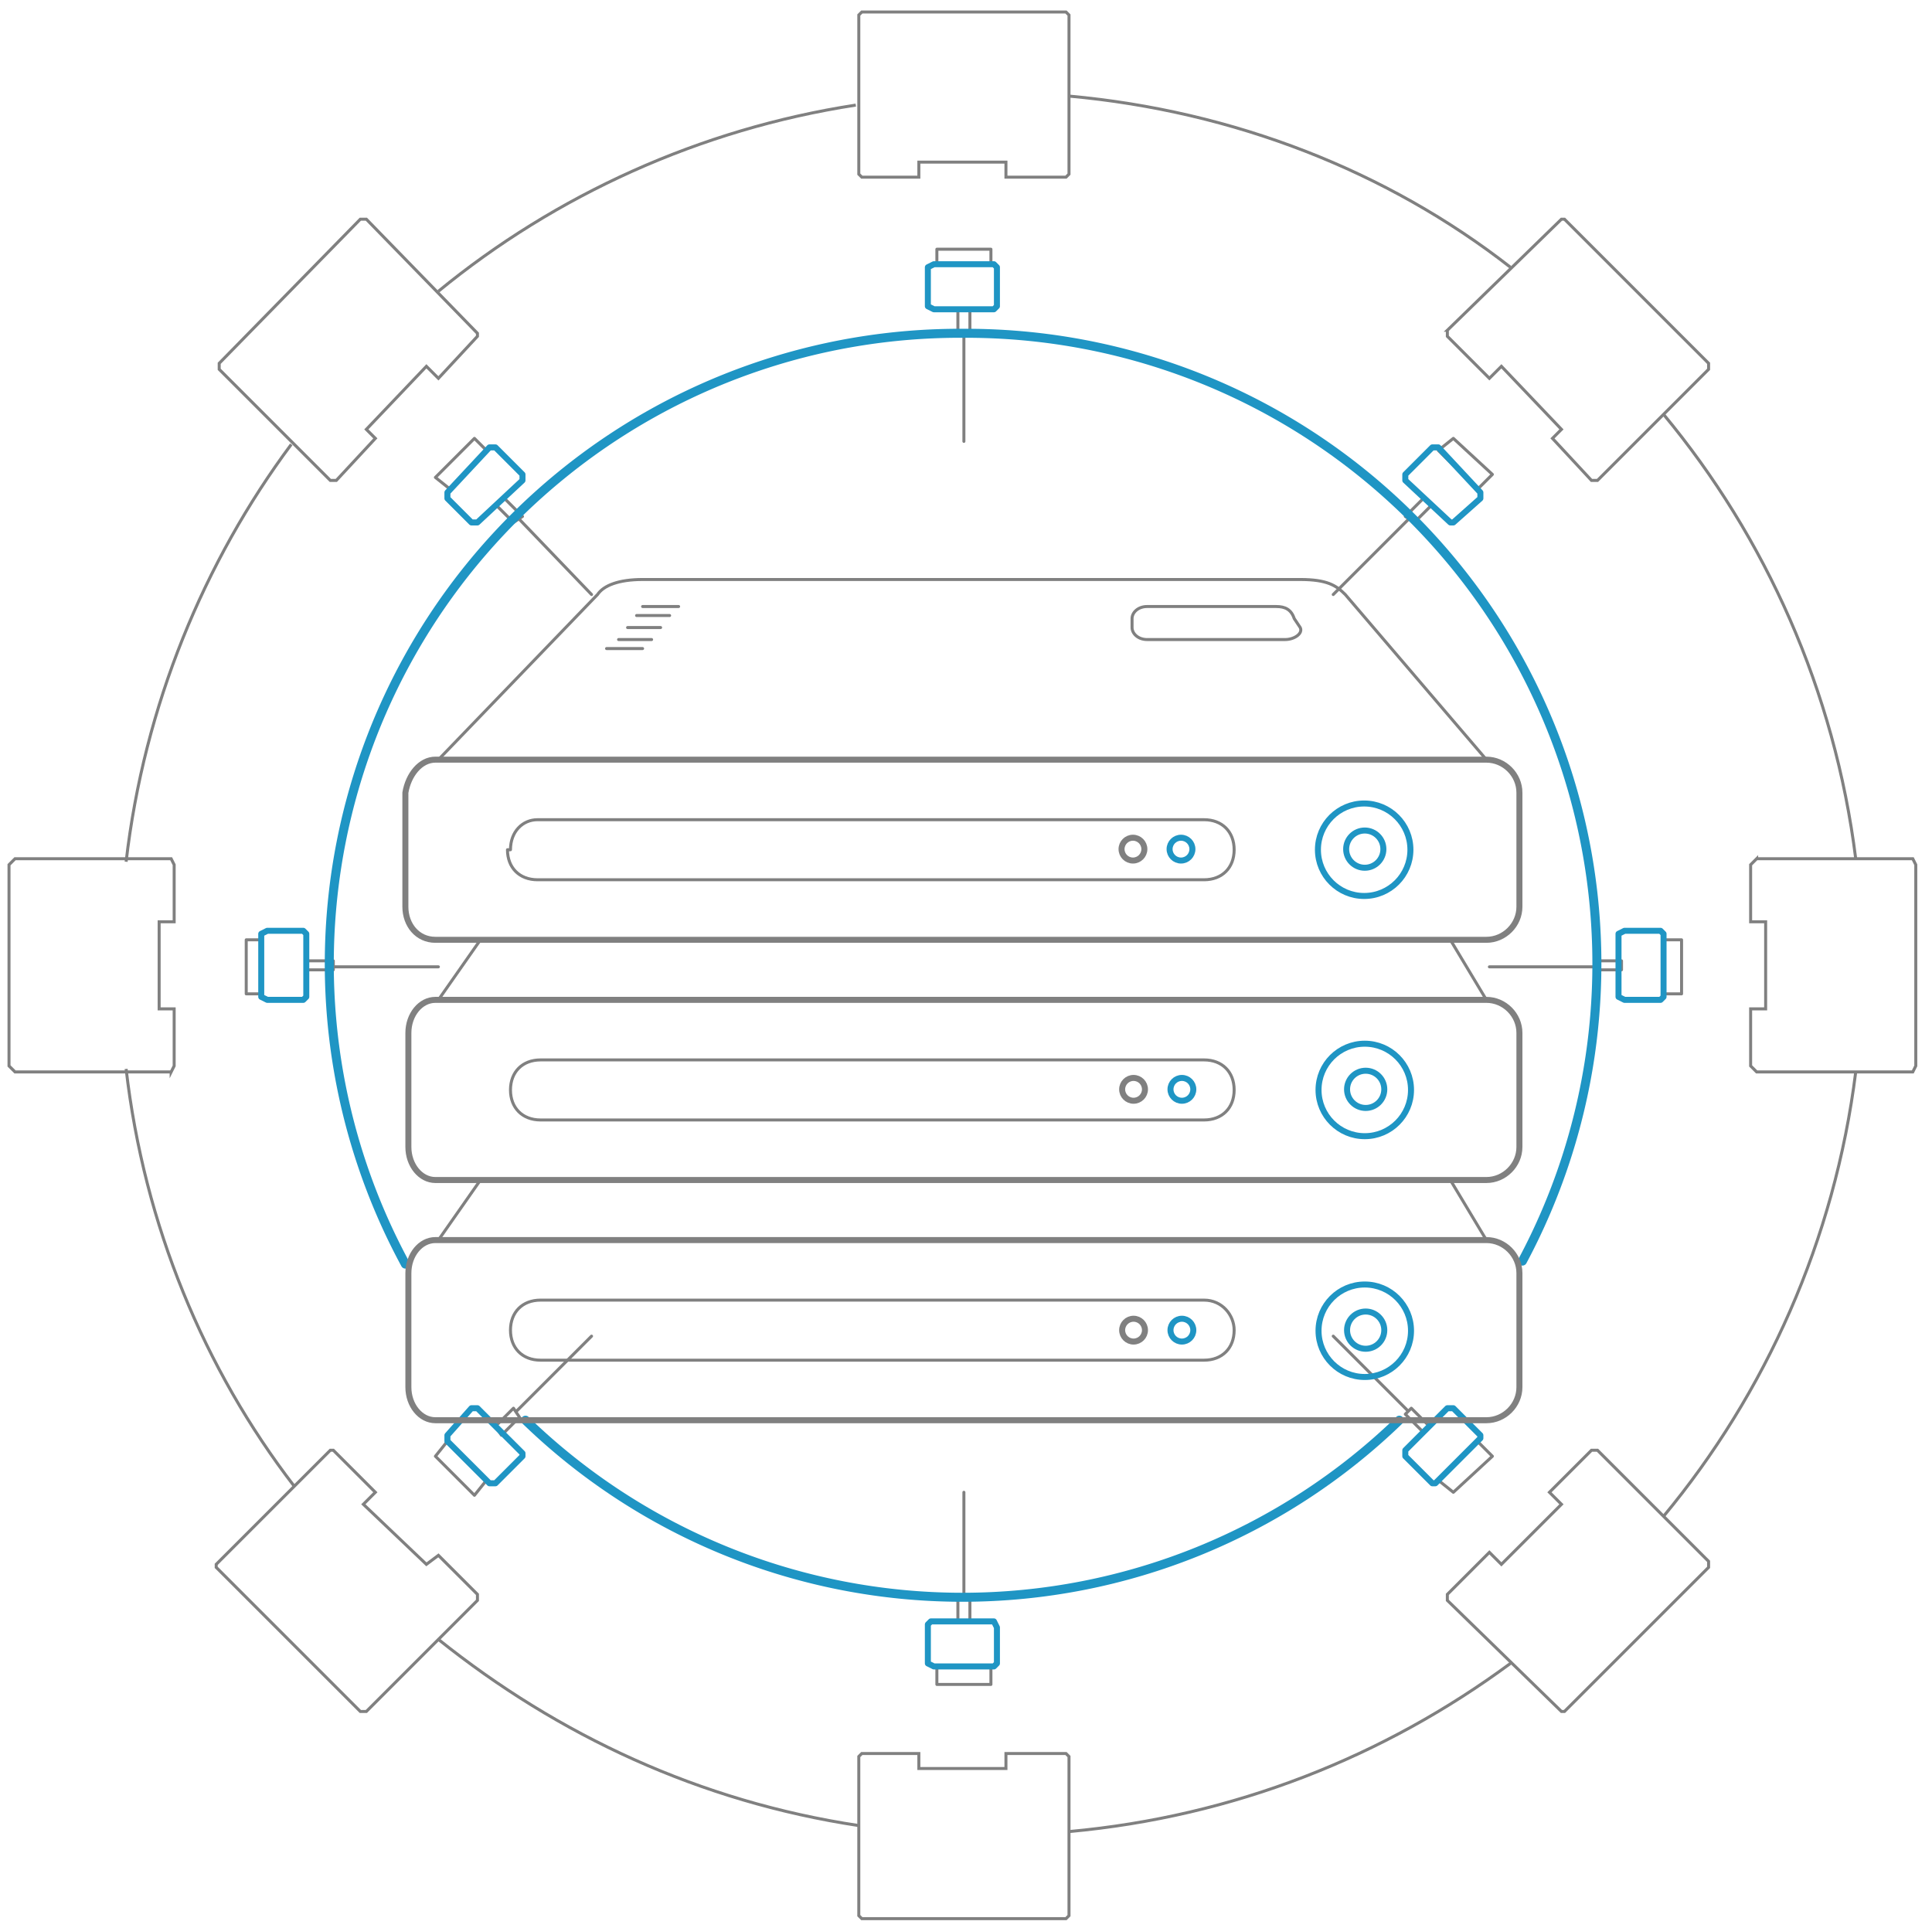 <svg version="1.1" id="Layer_1" xmlns="http://www.w3.org/2000/svg" x="0" y="0" viewBox="0 0 643.4 642" style="enable-background:new 0 0 643.4 642" xml:space="preserve"><style>.api0,.api1,.api2{stroke-linecap:round;stroke-linejoin:round}.api0{fill:none;stroke:gray;stroke-miterlimit:10}.api1,.api2{stroke:#1f95c4}.api1{fill:none;stroke-width:2;stroke-miterlimit:10}.api2{stroke-width:3}.api2,.api3,.api4,.api5{fill:none;stroke-miterlimit:10}.api3{stroke:gray}.api4,.api5{stroke-width:2}.api4{stroke:gray;stroke-linecap:round;stroke-linejoin:round}.api5{stroke:#1f95c4}</style><g><path class="api0" d="M321 112v35M330 83v5h-18v-5h18zM323 103v8h-4v-8h4z"/><path id="svg-concept" class="api1" d="M309 102V89l2-1h20l1 1v13l-1 1h-20l-2-1z"/><animateMotion accumulate="none" additive="replace" begin="0s" calcMode="paced" dur="1s" fill="freeze" path="M0, 0 0 0 0 -35" restart="always"/></g><g><path class="api0" d="m469 173-25 25M497 158l-5 5-13-13 5-4 13 12zM477 168l-6 6-3-2 6-6 3 2z"/><path id="svg-concept" class="api1" d="m468 158 9-9h2l14 15v2l-9 8h-1l-15-14v-2z"/><animateMotion accumulate="none" additive="replace" begin="0.5s" calcMode="paced" dur="1s" fill="freeze" path="M0 0 25 -25" restart="always"/></g><g><path class="api0" d="M531 322h-35M560 331h-6v-18h6v18zM540 323h-9v-3h9v3z"/><path id="svg-concept" class="api1" d="M541 310h12l1 1v21l-1 1h-12l-2-1v-21l2-1z"/><animateMotion accumulate="none" additive="replace" begin="1s" calcMode="paced" dur="1s" fill="freeze" path="M0, 0 35 0 0" restart="always"/></g><g><path class="api0" d="m469 470-25-25M484 497l-5-4 13-13 5 5-13 12zM474 477l-6-6 2-2 6 6-2 2z"/><path id="svg-concept" class="api1" d="m484 469 9 9v1l-15 15h-1l-9-9v-2l14-14h2z"/><animateMotion accumulate="none" additive="replace" begin="1.5s" calcMode="paced" dur="1s" fill="freeze" path="M0 0 25 25" restart="always"/></g><g><path class="api0" d="M321 532v-35M312 561v-6h18v6h-18zM319 540v-8h4v8h-4z"/><path id="svg-concept" class="api1" d="M332 542v12l-1 1h-20l-2-1v-13l1-1h21l1 2z"/><animateMotion accumulate="none" additive="replace" begin="2s" calcMode="paced" dur="1s" fill="freeze" path="M0, 0 0 0 0 35" restart="always"/></g><g><path class="api0" d="m172 470 25-25M145 485l4-5 13 13-4 5-13-13zM165 475l6-6 2 3-6 6-2-3z"/><path id="svg-concept" class="api1" d="m174 485-9 9h-2l-14-14v-2l8-9h2l15 15v1z"/><animateMotion accumulate="none" additive="replace" begin="2.5s" calcMode="paced" dur="1s" fill="freeze" path="M0 0 -25 25" restart="always"/></g><g><path class="api0" d="M111 322h35m-64-9h5v18h-5v-18zm20 7h9v3h-9v-3z"/><path id="svg-concept" class="api1" d="M101 333H89l-2-1v-21l2-1h12l1 1v21l-1 1z"/><animateMotion accumulate="none" additive="replace" begin="3s" calcMode="paced" dur="1s" fill="freeze" path="M0, 0 -35 0 0" restart="always"/></g><g><path class="api0" d="m173 173 24 25M158 146l4 4-12 13-5-4 13-13zM168 166l6 6-3 2-6-6 3-2z"/><path id="svg-concept" class="api1" d="m157 174-8-8v-2l14-15h2l9 9v2l-15 14h-2z"/><animateMotion accumulate="none" additive="replace" begin="3.5s" calcMode="paced" dur="1s" fill="freeze" path="M0 0 -25 -25" restart="always"/></g><path id="svg-concept" class="api2" d="M466 473a209 209 0 0 1-291 0M135 421a210 210 0 0 1 186-310 210 210 0 0 1 186 309"/><path class="api3" d="M286 608c-53-8-100-30-140-62M503 554c-42 31-92 51-147 56M618 357c-7 56-30 107-64 148M554 138c34 41 57 92 64 148M356 32c55 5 106 25 147 57M146 97c39-32 87-54 139-62M42 287c6-52 26-100 55-139M98 495c-30-39-50-87-56-139M286 58V5l1-1h68l1 1v53l-1 1h-20v-5h-29v5h-19l-1-1z"/><path class="api3" d="m482 110 38-37h1l48 48v2l-37 37h-2l-13-14 3-3-20-21-4 4-14-14v-2zM585 286h52l1 2v67l-1 2h-52l-2-2v-19h5v-29h-5v-19l2-2zM532 483l37 37v2l-48 48h-1l-38-37v-2l14-14 4 4 20-20-4-4 14-14h2zM356 585v53l-1 1h-68l-1-1v-53l1-1h19v5h29v-5h20l1 1zM159 533l-37 37h-2l-48-48v-1l38-38h1l14 14-4 4 21 20 4-3 13 13v2zM57 357H5l-2-2v-67l2-2h52l1 2v19h-5v29h5v19l-1 2zM110 160l-37-37v-2l47-48h2l37 38v1l-13 14-4-4-20 21 3 3-13 14h-2z"/><path class="api0" d="m146 253 53-55c2-3 7-5 15-5h219c9 0 12 2 15 5l47 55M226 202h-12M223 205h-11M220 209h-11M217 213h-11M214 216h-12"/><path class="api0" d="M382 213h46c3 0 6-2 5-4l-2-3c-1-3-3-4-6-4h-43c-3 0-5 2-5 4v3c0 2 2 4 5 4z"/><path class="api4" d="M506 302c0 6-5 11-11 11H145c-6 0-10-5-10-11v-38c1-6 5-11 10-11h350c6 0 11 5 11 11v38h0z"/><circle id="svg-concept" class="api1" cx="454.3" cy="283" r="15.4"/><circle id="svg-concept" class="api1" cx="393.3" cy="282.8" r="3.8"/><circle class="api4" cx="377.3" cy="282.8" r="3.8"/><circle id="svg-concept" class="api5" cx="454.5" cy="282.8" r="6.2"/><path class="api0" d="M411 283h0c0 6-4 10-10 10H179c-6 0-10-4-10-10h1c0-6 4-10 9-10h222c6 0 10 4 10 10h0zM483 313l12 20M146 333l14-20"/><path class="api4" d="M506 382c0 6-5 11-11 11H145c-5 0-9-5-9-11v-38c0-6 4-11 9-11h350c6 0 11 5 11 11v38h0z"/><circle id="svg-concept" class="api1" cx="454.5" cy="363" r="15.4"/><circle id="svg-concept" class="api1" cx="393.6" cy="362.8" r="3.8"/><circle class="api4" cx="377.5" cy="362.8" r="3.8"/><circle id="svg-concept" class="api5" cx="454.8" cy="362.8" r="6.2"/><path class="api0" d="M411 363h0c0 6-4 10-10 10H180c-6 0-10-4-10-10h0c0-6 4-10 10-10h221c6 0 10 4 10 10h0zM483 393l12 20M146 413l14-20"/><path class="api4" d="M506 462c0 6-5 11-11 11H145c-5 0-9-5-9-11v-38c0-6 4-11 9-11h350c6 0 11 5 11 11v38h0z"/><circle id="svg-concept" class="api1" cx="454.5" cy="443.2" r="15.4"/><circle id="svg-concept" class="api1" cx="393.6" cy="443" r="3.8"/><circle class="api4" cx="377.5" cy="443" r="3.8"/><circle id="svg-concept" class="api5" cx="454.8" cy="443" r="6.2"/><path class="api0" d="M411 443h0c0 6-4 10-10 10H180c-6 0-10-4-10-10h0c0-6 4-10 10-10h221c6 0 10 5 10 10h0z"/></svg>